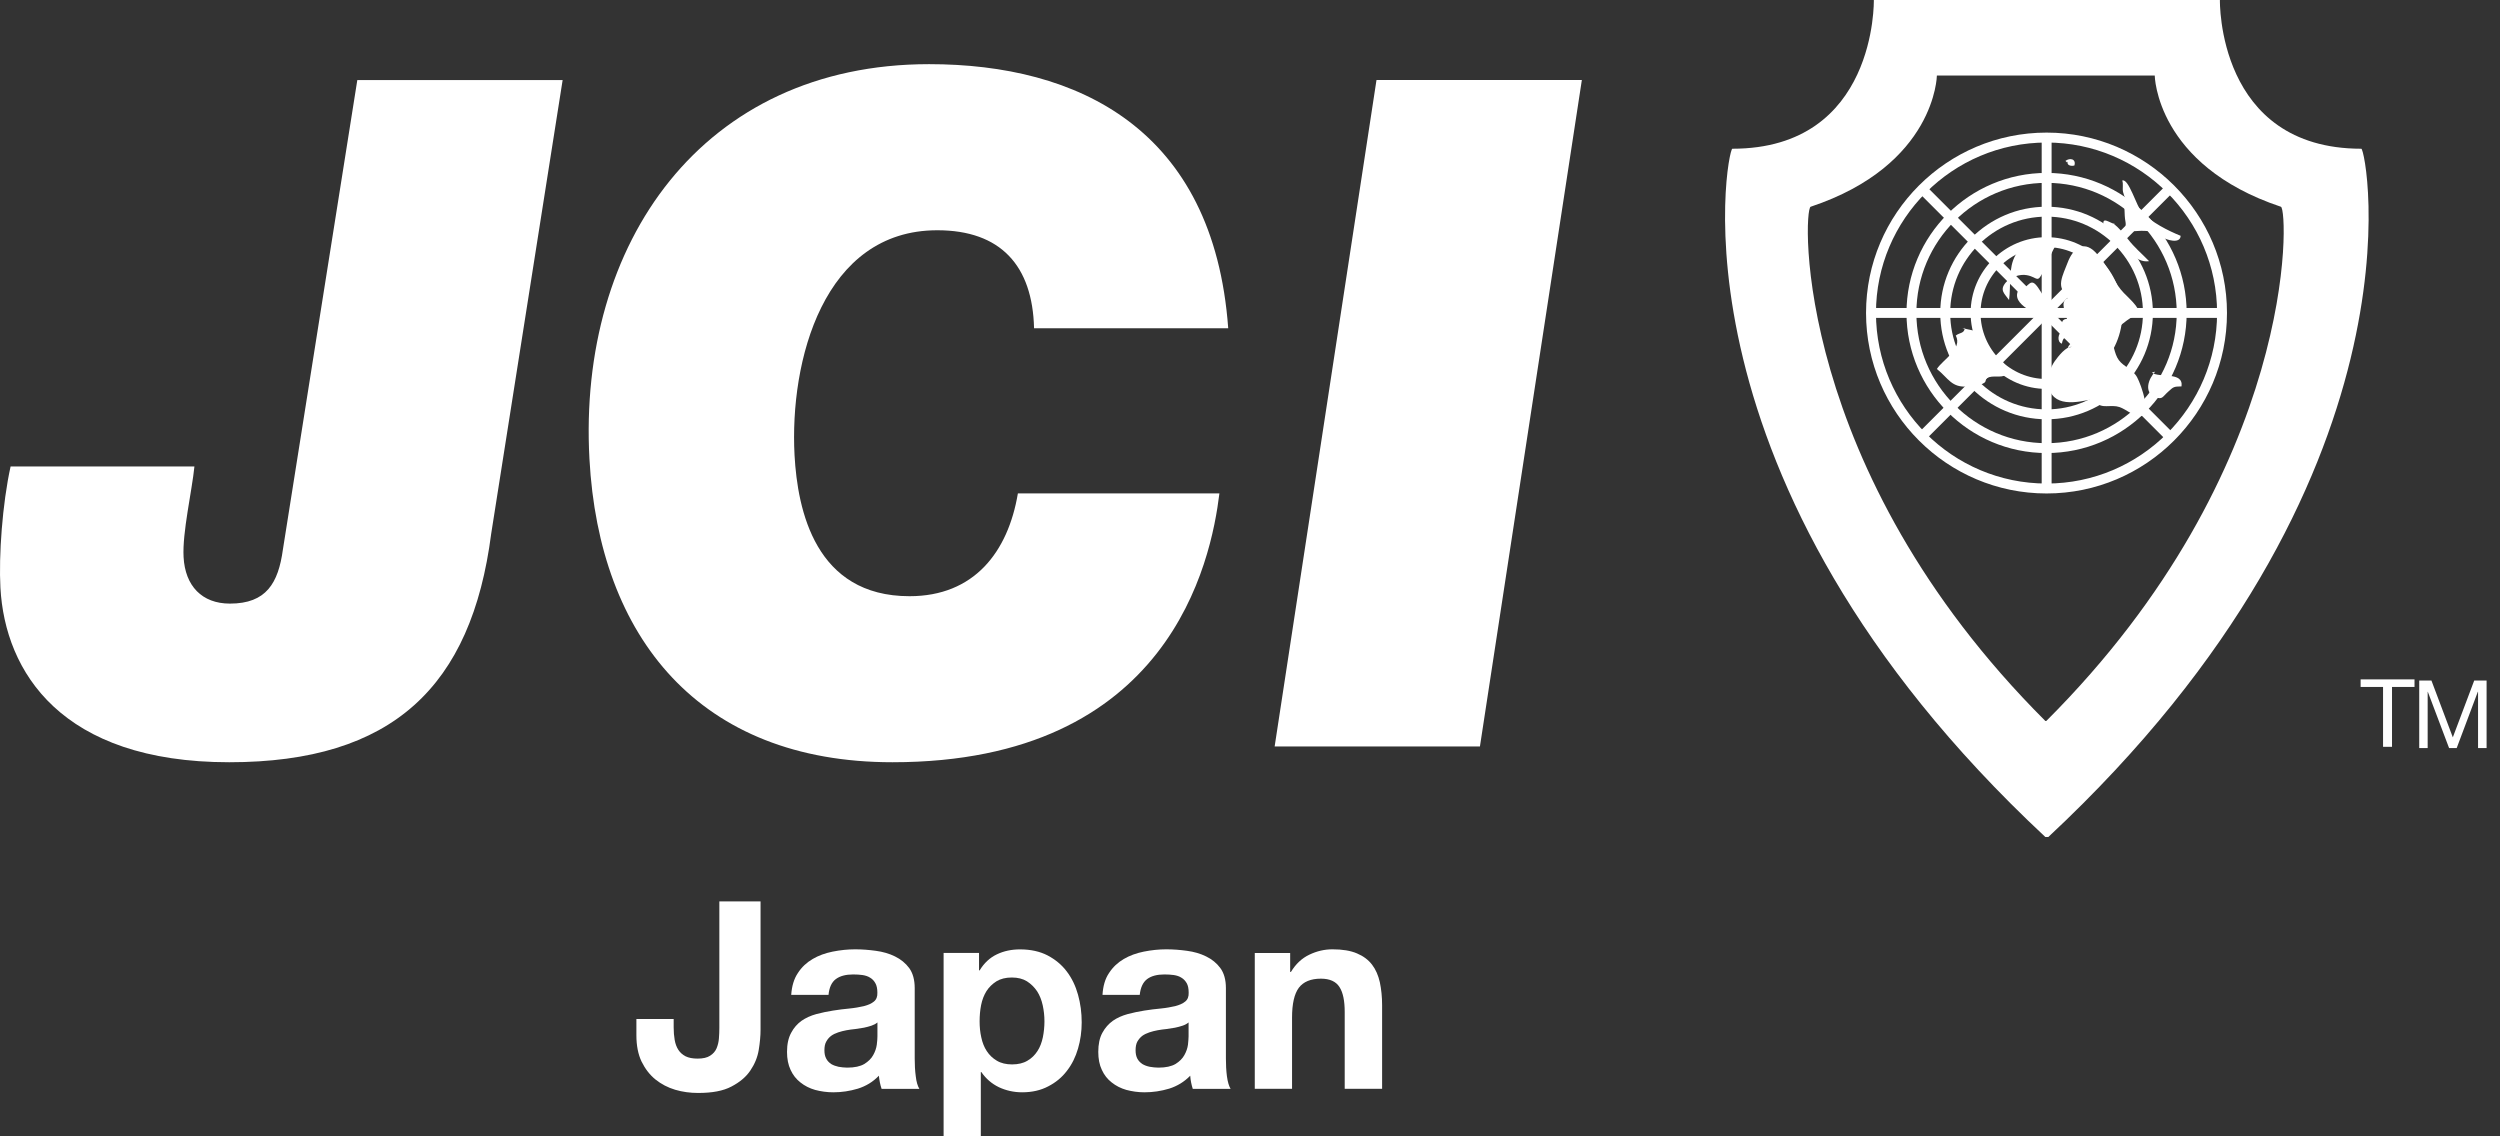 <svg xmlns="http://www.w3.org/2000/svg" xmlns:xlink="http://www.w3.org/1999/xlink" id="&#x30EC;&#x30A4;&#x30E4;&#x30FC;_1" x="0px" y="0px" width="77px" height="35px" viewBox="0 0 77 35" xml:space="preserve"><rect x="0" y="0" width="77" height="35" fill="#333333" stroke="none"/><g>	<path fill="#FFFFFF" d="M15.129,16.436c-0.607,4.711-3.04,7.041-8.069,7.041c-5.173,0-6.906-2.786-7.047-5.374  c-0.054-0.976,0.059-2.587,0.313-3.735h5.662c-0.074,0.747-0.376,2.038-0.334,2.788c0.047,0.889,0.565,1.435,1.427,1.435  c1.123,0,1.49-0.633,1.632-1.665l2.292-14.46h6.324L15.129,16.436z"></path>	<path fill="#FFFFFF" d="M37.558,15.196c-0.257,2.103-1.533,8.281-10.071,8.281c-5.951,0-9.034-3.85-9.332-9.341  c-0.362-6.642,3.479-12.16,10.461-12.16c4.573,0,8.764,1.985,9.213,8.134h-5.98c-0.046-1.925-1.026-3.018-2.981-3.018  c-3.507,0-4.551,4.024-4.396,6.93c0.093,1.694,0.639,4.341,3.542,4.341c1.983,0,3.032-1.352,3.337-3.167H37.558z"></path>	<polygon fill="#FFFFFF" points="42.396,2.465 48.721,2.465 45.582,22.991 39.259,22.991  "></polygon>	<polygon fill="#FFFFFF" points="73.398,21.158 72.707,21.158 72.707,20.925 74.367,20.925 74.367,21.158 73.674,21.158   73.674,23.002 73.398,23.002  "></polygon>	<path fill-rule="evenodd" clip-rule="evenodd" fill="#FFFFFF" d="M62.997,22.206c-7.775-7.765-7.465-15.759-7.229-15.838  c3.851-1.284,3.888-4.041,3.888-4.041h6.71c0,0,0.037,2.757,3.886,4.041c0.234,0.079,0.547,8.073-7.226,15.838H62.997z   M62.997,25.78C51.179,14.751,53.202,4.581,53.356,4.581C57.813,4.581,57.714,0,57.714,0h10.659c0,0-0.1,4.581,4.356,4.581  c0.156,0,2.175,10.17-9.64,21.198H62.997z"></path>	<path fill-rule="evenodd" clip-rule="evenodd" fill="#FFFFFF" d="M65.567,6.323c-0.061-0.128-0.149-0.275-0.177-0.41  c-0.025-0.118,0.015-0.244-0.025-0.352c0.199-0.08,0.445,0.814,0.609,0.98c0.303,0.31,0.788,0.559,1.19,0.722  c-0.009,0.263-0.443,0.122-0.577,0.042c-0.251-0.158-0.315-0.196-0.639-0.196c-0.105,0-0.282,0.034-0.375-0.019  c-0.157-0.092-0.08-0.123-0.108-0.261c-0.047-0.236-0.006-0.455-0.075-0.686"></path>	<path fill-rule="evenodd" clip-rule="evenodd" fill="#FFFFFF" d="M63.688,4.975c-0.043,0.105,0.084,0.154,0.203,0.123  c0.062-0.202-0.136-0.248-0.276-0.142c0.014,0.011,0.032,0.028,0.049,0.046"></path>	<path fill-rule="evenodd" clip-rule="evenodd" fill="#FFFFFF" d="M65.162,6.907C65,6.888,64.721,6.629,64.795,6.955  c0.038,0.158,0.308,0.289,0.415,0.385c0.277,0.237,0.531,0.774,0.982,0.704c-0.221-0.23-0.457-0.425-0.651-0.678  c-0.133-0.174-0.278-0.35-0.455-0.489"></path>	<path fill-rule="evenodd" clip-rule="evenodd" fill="#FFFFFF" d="M66.38,11.447c-0.211,0.218-0.365,0.651,0.015,0.79  c0.213,0.074,0.203-0.011,0.393-0.18c0.159-0.143,0.159-0.151,0.403-0.156c0.065-0.47-0.689-0.248-0.913-0.426"></path>	<path fill-rule="evenodd" clip-rule="evenodd" fill="#FFFFFF" d="M61.879,9.242c0.062-0.44-0.032-0.986,0.201-1.389  c0.175-0.303,0.999-0.565,1.326-0.394c-0.077-0.039-0.421,0.802-0.456,0.871c-0.215,0.433-0.175,0.206-0.527,0.145  c-0.21-0.041-0.508,0.061-0.647,0.228C61.579,8.94,61.736,9.037,61.879,9.242"></path>	<path fill-rule="evenodd" clip-rule="evenodd" fill="#FFFFFF" d="M62.24,8.832c-0.428,0.494,0.445,0.809,0.764,0.969  c0.201-0.338-0.036-0.642-0.212-0.914c-0.256-0.393-0.288-0.051-0.568,0.052c0,0.032-0.013,0.036-0.032,0.046"></path>	<path fill="#FFFFFF" d="M63.035,15.199c-3.066,0-5.561-2.494-5.561-5.56c0-3.063,2.494-5.555,5.561-5.555  c3.064,0,5.556,2.492,5.556,5.555C68.592,12.705,66.099,15.199,63.035,15.199z M63.035,4.39c-2.898,0-5.255,2.355-5.255,5.249  c0,2.897,2.357,5.254,5.255,5.254c2.895,0,5.251-2.357,5.251-5.254C68.286,6.745,65.931,4.39,63.035,4.39z"></path>	<path fill="#FFFFFF" d="M63.035,13.954c-2.379,0-4.315-1.936-4.315-4.315c0-2.378,1.936-4.313,4.315-4.313  c2.379,0,4.314,1.935,4.314,4.313C67.349,12.018,65.414,13.954,63.035,13.954z M63.035,5.632c-2.211,0-4.01,1.798-4.01,4.008  c0,2.211,1.799,4.01,4.01,4.01c2.21,0,4.008-1.799,4.008-4.01C67.043,7.429,65.245,5.632,63.035,5.632z"></path>	<path fill="#FFFFFF" d="M63.035,12.914c-1.806,0-3.275-1.469-3.275-3.275c0-1.804,1.469-3.272,3.275-3.272  c1.805,0,3.274,1.468,3.274,3.272C66.309,11.445,64.84,12.914,63.035,12.914z M63.035,6.672c-1.637,0-2.969,1.331-2.969,2.967  c0,1.638,1.332,2.97,2.969,2.97c1.637,0,2.968-1.332,2.968-2.97C66.003,8.003,64.672,6.672,63.035,6.672z"></path>			<rect x="62.86" y="4.229" transform="matrix(0.707 0.707 -0.707 0.707 25.269 -41.732)" fill="#FFFFFF" width="0.305" height="10.82"></rect>			<rect x="57.596" y="9.484" transform="matrix(0.707 0.707 -0.707 0.707 25.273 -41.733)" fill="#FFFFFF" width="10.819" height="0.305"></rect>	<polygon fill="#FFFFFF" points="74.512,20.96 74.888,20.96 75.547,22.71 76.206,20.96 76.587,20.96 76.587,23.041 76.324,23.041   76.324,21.307 76.317,21.307 75.666,23.041 75.432,23.041 74.777,21.307 74.772,21.307 74.772,23.041 74.512,23.041  "></polygon>	<path fill-rule="evenodd" clip-rule="evenodd" fill="#FFFFFF" d="M64.906,10.38c0.312-0.261,0.62-0.595,1.009-0.733  c-0.148-0.368-0.461-0.514-0.68-0.845c-0.228-0.349-0.411-0.744-0.701-1.038c-0.378-0.38-0.693-0.096-0.852,0.327  c-0.066,0.181-0.164,0.372-0.196,0.567c-0.034,0.238,0.07,0.314,0.193,0.527c-0.249,0.122-0.051,0.433-0.016,0.636  c-0.22,0.013-0.144,0.218-0.158,0.38c-0.113,0.069-0.161,0.324,0,0.385c0.054-0.28,0.141-0.148,0.256-0.099  c0,0,0.047,0.084,0.08,0.099c0.051,0.028,0.216,0,0.28,0"></path>	<rect x="57.618" y="9.486" fill="#FFFFFF" width="10.821" height="0.305"></rect>	<path fill="#FFFFFF" d="M63.034,11.979c-1.29,0-2.339-1.05-2.339-2.34c0-1.287,1.049-2.334,2.339-2.334  c1.288,0,2.337,1.047,2.337,2.334C65.371,10.929,64.323,11.979,63.034,11.979z M63.034,7.611c-1.121,0-2.033,0.91-2.033,2.028  c0,1.122,0.912,2.034,2.033,2.034c1.12,0,2.031-0.913,2.031-2.034C65.065,8.521,64.154,7.611,63.034,7.611z"></path>	<path fill-rule="evenodd" clip-rule="evenodd" fill="#FFFFFF" d="M60.438,10.102c0.149,0.048,0.439,0.073,0.563,0.174  c0.129,0.108,0.208,0.423,0.332,0.567c0.203,0.238,0.54,0.322,0.477,0.7c-0.218,0.113-0.422-0.001-0.615,0.103  c-0.041,0.021-0.023,0.103-0.069,0.137c-0.14,0.101-0.351,0.106-0.511,0.121c-0.508,0.045-0.6-0.25-0.959-0.54  c0.181-0.287,0.8-0.62,0.582-1.028c0.115-0.097,0.269-0.06,0.276-0.235"></path>	<path fill-rule="evenodd" clip-rule="evenodd" fill="#FFFFFF" d="M63.813,10.683c-0.18-0.019-0.425,0.299-0.524,0.438  c-0.128,0.176-0.248,0.497-0.215,0.709c0.121,0.752,0.902,0.564,1.418,0.455c0.155,0.325,0.411,0.191,0.689,0.229  c0.254,0.034,0.461,0.28,0.697,0.3c0.426,0.028,0.072-0.96-0.056-1.196c-0.129-0.238-0.41-0.321-0.562-0.526  c-0.148-0.199-0.153-0.51-0.276-0.743c-0.237-0.435-0.9-0.061-1.175,0.204c-0.055,0.051-0.098,0.088-0.121,0.158"></path>	<path fill="#FFFFFF" d="M39.737,29.353v0.582h0.024c0.147-0.243,0.334-0.42,0.565-0.53c0.233-0.112,0.471-0.166,0.712-0.166  c0.308,0,0.56,0.041,0.757,0.126c0.196,0.082,0.351,0.198,0.465,0.348c0.113,0.148,0.191,0.328,0.239,0.54  c0.045,0.216,0.07,0.448,0.07,0.708v2.574h-1.152v-2.365c0-0.343-0.051-0.6-0.161-0.769c-0.108-0.17-0.298-0.258-0.572-0.258  c-0.313,0-0.54,0.096-0.679,0.279c-0.141,0.189-0.21,0.497-0.21,0.921v2.193h-1.148v-4.183H39.737z"></path>	<path fill="#FFFFFF" d="M24.575,29.969c0.117-0.182,0.27-0.323,0.453-0.431c0.182-0.107,0.388-0.182,0.617-0.228  c0.231-0.046,0.46-0.071,0.692-0.071c0.211,0,0.421,0.016,0.639,0.046c0.214,0.029,0.413,0.085,0.59,0.173  c0.177,0.087,0.325,0.206,0.438,0.359c0.111,0.154,0.169,0.36,0.169,0.615v2.173c0,0.187,0.009,0.37,0.032,0.541  c0.019,0.176,0.059,0.304,0.111,0.39h-1.163c-0.022-0.064-0.04-0.132-0.053-0.198c-0.013-0.07-0.024-0.136-0.031-0.206  c-0.181,0.19-0.397,0.32-0.645,0.398c-0.248,0.075-0.502,0.113-0.758,0.113c-0.201,0-0.388-0.028-0.561-0.074  c-0.171-0.049-0.323-0.126-0.452-0.23c-0.13-0.101-0.231-0.23-0.302-0.384c-0.075-0.158-0.111-0.343-0.111-0.557  c0-0.239,0.044-0.435,0.128-0.588c0.081-0.155,0.19-0.276,0.32-0.37c0.133-0.091,0.283-0.159,0.453-0.206  c0.169-0.044,0.341-0.081,0.515-0.108c0.171-0.026,0.341-0.05,0.509-0.064c0.166-0.016,0.314-0.044,0.446-0.074  c0.129-0.034,0.23-0.077,0.306-0.141c0.076-0.061,0.11-0.152,0.106-0.27c0-0.126-0.02-0.221-0.062-0.295  c-0.041-0.074-0.092-0.128-0.161-0.169c-0.066-0.043-0.146-0.068-0.236-0.082c-0.088-0.012-0.183-0.018-0.287-0.018  c-0.225,0-0.403,0.046-0.534,0.143c-0.13,0.098-0.203,0.261-0.225,0.486h-1.149C24.388,30.371,24.455,30.146,24.575,29.969   M26.843,31.59c-0.073,0.026-0.149,0.044-0.235,0.063c-0.081,0.014-0.171,0.026-0.263,0.041c-0.091,0.007-0.183,0.023-0.276,0.038  c-0.084,0.016-0.17,0.037-0.253,0.065c-0.084,0.028-0.158,0.064-0.218,0.108c-0.063,0.049-0.113,0.107-0.15,0.177  c-0.039,0.068-0.056,0.158-0.056,0.267c0,0.101,0.017,0.186,0.056,0.257c0.036,0.071,0.09,0.123,0.154,0.167  c0.066,0.038,0.141,0.066,0.226,0.084c0.086,0.014,0.173,0.026,0.266,0.026c0.227,0,0.403-0.039,0.526-0.112  c0.123-0.076,0.217-0.167,0.274-0.273c0.059-0.104,0.096-0.212,0.111-0.32c0.014-0.109,0.02-0.195,0.02-0.258v-0.429  C26.977,31.533,26.914,31.566,26.843,31.59"></path>	<path fill="#FFFFFF" d="M34.158,29.969c0.118-0.182,0.27-0.323,0.453-0.431c0.182-0.107,0.389-0.182,0.617-0.228  c0.23-0.046,0.46-0.071,0.691-0.071c0.211,0,0.425,0.016,0.64,0.046c0.215,0.029,0.413,0.085,0.59,0.173  c0.178,0.087,0.326,0.206,0.438,0.359c0.113,0.154,0.171,0.36,0.171,0.615v2.173c0,0.187,0.009,0.37,0.031,0.541  c0.024,0.176,0.061,0.304,0.113,0.39h-1.165c-0.02-0.064-0.038-0.132-0.051-0.198c-0.013-0.07-0.023-0.136-0.027-0.206  c-0.186,0.19-0.401,0.32-0.648,0.398c-0.248,0.075-0.503,0.113-0.761,0.113c-0.199,0-0.384-0.028-0.558-0.074  c-0.171-0.049-0.323-0.126-0.452-0.23c-0.131-0.101-0.231-0.23-0.302-0.384c-0.076-0.158-0.111-0.343-0.111-0.557  c0-0.239,0.042-0.435,0.126-0.588c0.084-0.155,0.193-0.276,0.323-0.37c0.131-0.091,0.285-0.159,0.455-0.206  c0.168-0.044,0.339-0.081,0.512-0.108c0.172-0.026,0.342-0.05,0.51-0.064c0.166-0.016,0.314-0.044,0.446-0.074  c0.126-0.034,0.23-0.077,0.306-0.141c0.076-0.061,0.111-0.152,0.106-0.27c0-0.126-0.019-0.221-0.06-0.295  c-0.044-0.074-0.094-0.128-0.163-0.169c-0.066-0.043-0.145-0.068-0.236-0.082c-0.088-0.012-0.183-0.018-0.287-0.018  c-0.225,0-0.404,0.046-0.534,0.143c-0.129,0.098-0.203,0.261-0.227,0.486h-1.147C33.973,30.371,34.038,30.146,34.158,29.969   M36.426,31.59c-0.072,0.026-0.152,0.044-0.235,0.063c-0.082,0.014-0.17,0.026-0.263,0.041c-0.09,0.007-0.182,0.023-0.275,0.038  c-0.084,0.016-0.17,0.037-0.253,0.065c-0.084,0.028-0.158,0.064-0.219,0.108c-0.061,0.049-0.113,0.107-0.151,0.177  c-0.037,0.068-0.054,0.158-0.054,0.267c0,0.101,0.017,0.186,0.054,0.257c0.038,0.071,0.091,0.123,0.156,0.167  c0.064,0.038,0.138,0.066,0.226,0.084c0.086,0.014,0.174,0.026,0.268,0.026c0.225,0,0.4-0.039,0.525-0.112  c0.123-0.076,0.215-0.167,0.273-0.273c0.059-0.104,0.096-0.212,0.111-0.32c0.011-0.109,0.019-0.195,0.019-0.258v-0.429  C36.559,31.533,36.498,31.566,36.426,31.59"></path>	<path fill="#FFFFFF" d="M23.369,32.338c-0.038,0.228-0.124,0.436-0.26,0.637c-0.133,0.196-0.325,0.357-0.58,0.49  c-0.254,0.136-0.596,0.198-1.026,0.198c-0.244,0-0.478-0.031-0.706-0.098c-0.228-0.068-0.429-0.174-0.606-0.315  c-0.178-0.143-0.32-0.329-0.43-0.552c-0.106-0.221-0.16-0.492-0.16-0.812v-0.501h1.148v0.257c0,0.141,0.011,0.273,0.031,0.387  c0.021,0.121,0.059,0.223,0.114,0.307c0.054,0.084,0.128,0.148,0.222,0.198c0.095,0.047,0.218,0.071,0.37,0.071  c0.165,0,0.295-0.029,0.385-0.089c0.094-0.059,0.161-0.137,0.2-0.229c0.039-0.096,0.065-0.198,0.072-0.308  c0.009-0.108,0.013-0.22,0.013-0.322v-3.895h1.269v3.955C23.425,31.904,23.406,32.111,23.369,32.338"></path>	<path fill="#FFFFFF" d="M30.154,29.351v0.538h0.018c0.138-0.227,0.316-0.393,0.531-0.495c0.216-0.104,0.455-0.153,0.714-0.153  c0.329,0,0.612,0.064,0.847,0.185c0.239,0.126,0.437,0.289,0.592,0.495c0.156,0.205,0.271,0.443,0.347,0.717  c0.076,0.273,0.113,0.555,0.113,0.852c0,0.28-0.038,0.55-0.113,0.806c-0.076,0.261-0.189,0.49-0.345,0.689  c-0.151,0.2-0.345,0.358-0.573,0.475c-0.228,0.121-0.498,0.183-0.804,0.183c-0.258,0-0.499-0.056-0.717-0.158  c-0.218-0.106-0.398-0.261-0.538-0.465h-0.017V35h-1.146v-5.649H30.154z M31.646,32.669c0.128-0.074,0.228-0.173,0.308-0.297  c0.076-0.116,0.131-0.258,0.166-0.424c0.032-0.158,0.049-0.325,0.049-0.492c0-0.168-0.018-0.33-0.053-0.492  c-0.036-0.164-0.093-0.308-0.173-0.433c-0.084-0.123-0.186-0.226-0.313-0.307c-0.126-0.078-0.282-0.117-0.466-0.117  c-0.188,0-0.344,0.039-0.473,0.117c-0.126,0.081-0.229,0.179-0.308,0.303c-0.076,0.122-0.133,0.268-0.165,0.43  c-0.032,0.163-0.046,0.33-0.046,0.5c0,0.168,0.015,0.334,0.051,0.492c0.035,0.166,0.092,0.308,0.169,0.424  c0.08,0.123,0.184,0.223,0.311,0.297c0.128,0.077,0.288,0.114,0.47,0.114C31.362,32.783,31.519,32.746,31.646,32.669"></path>	<rect x="62.884" y="4.227" fill="#FFFFFF" width="0.305" height="10.82"></rect></g></svg>